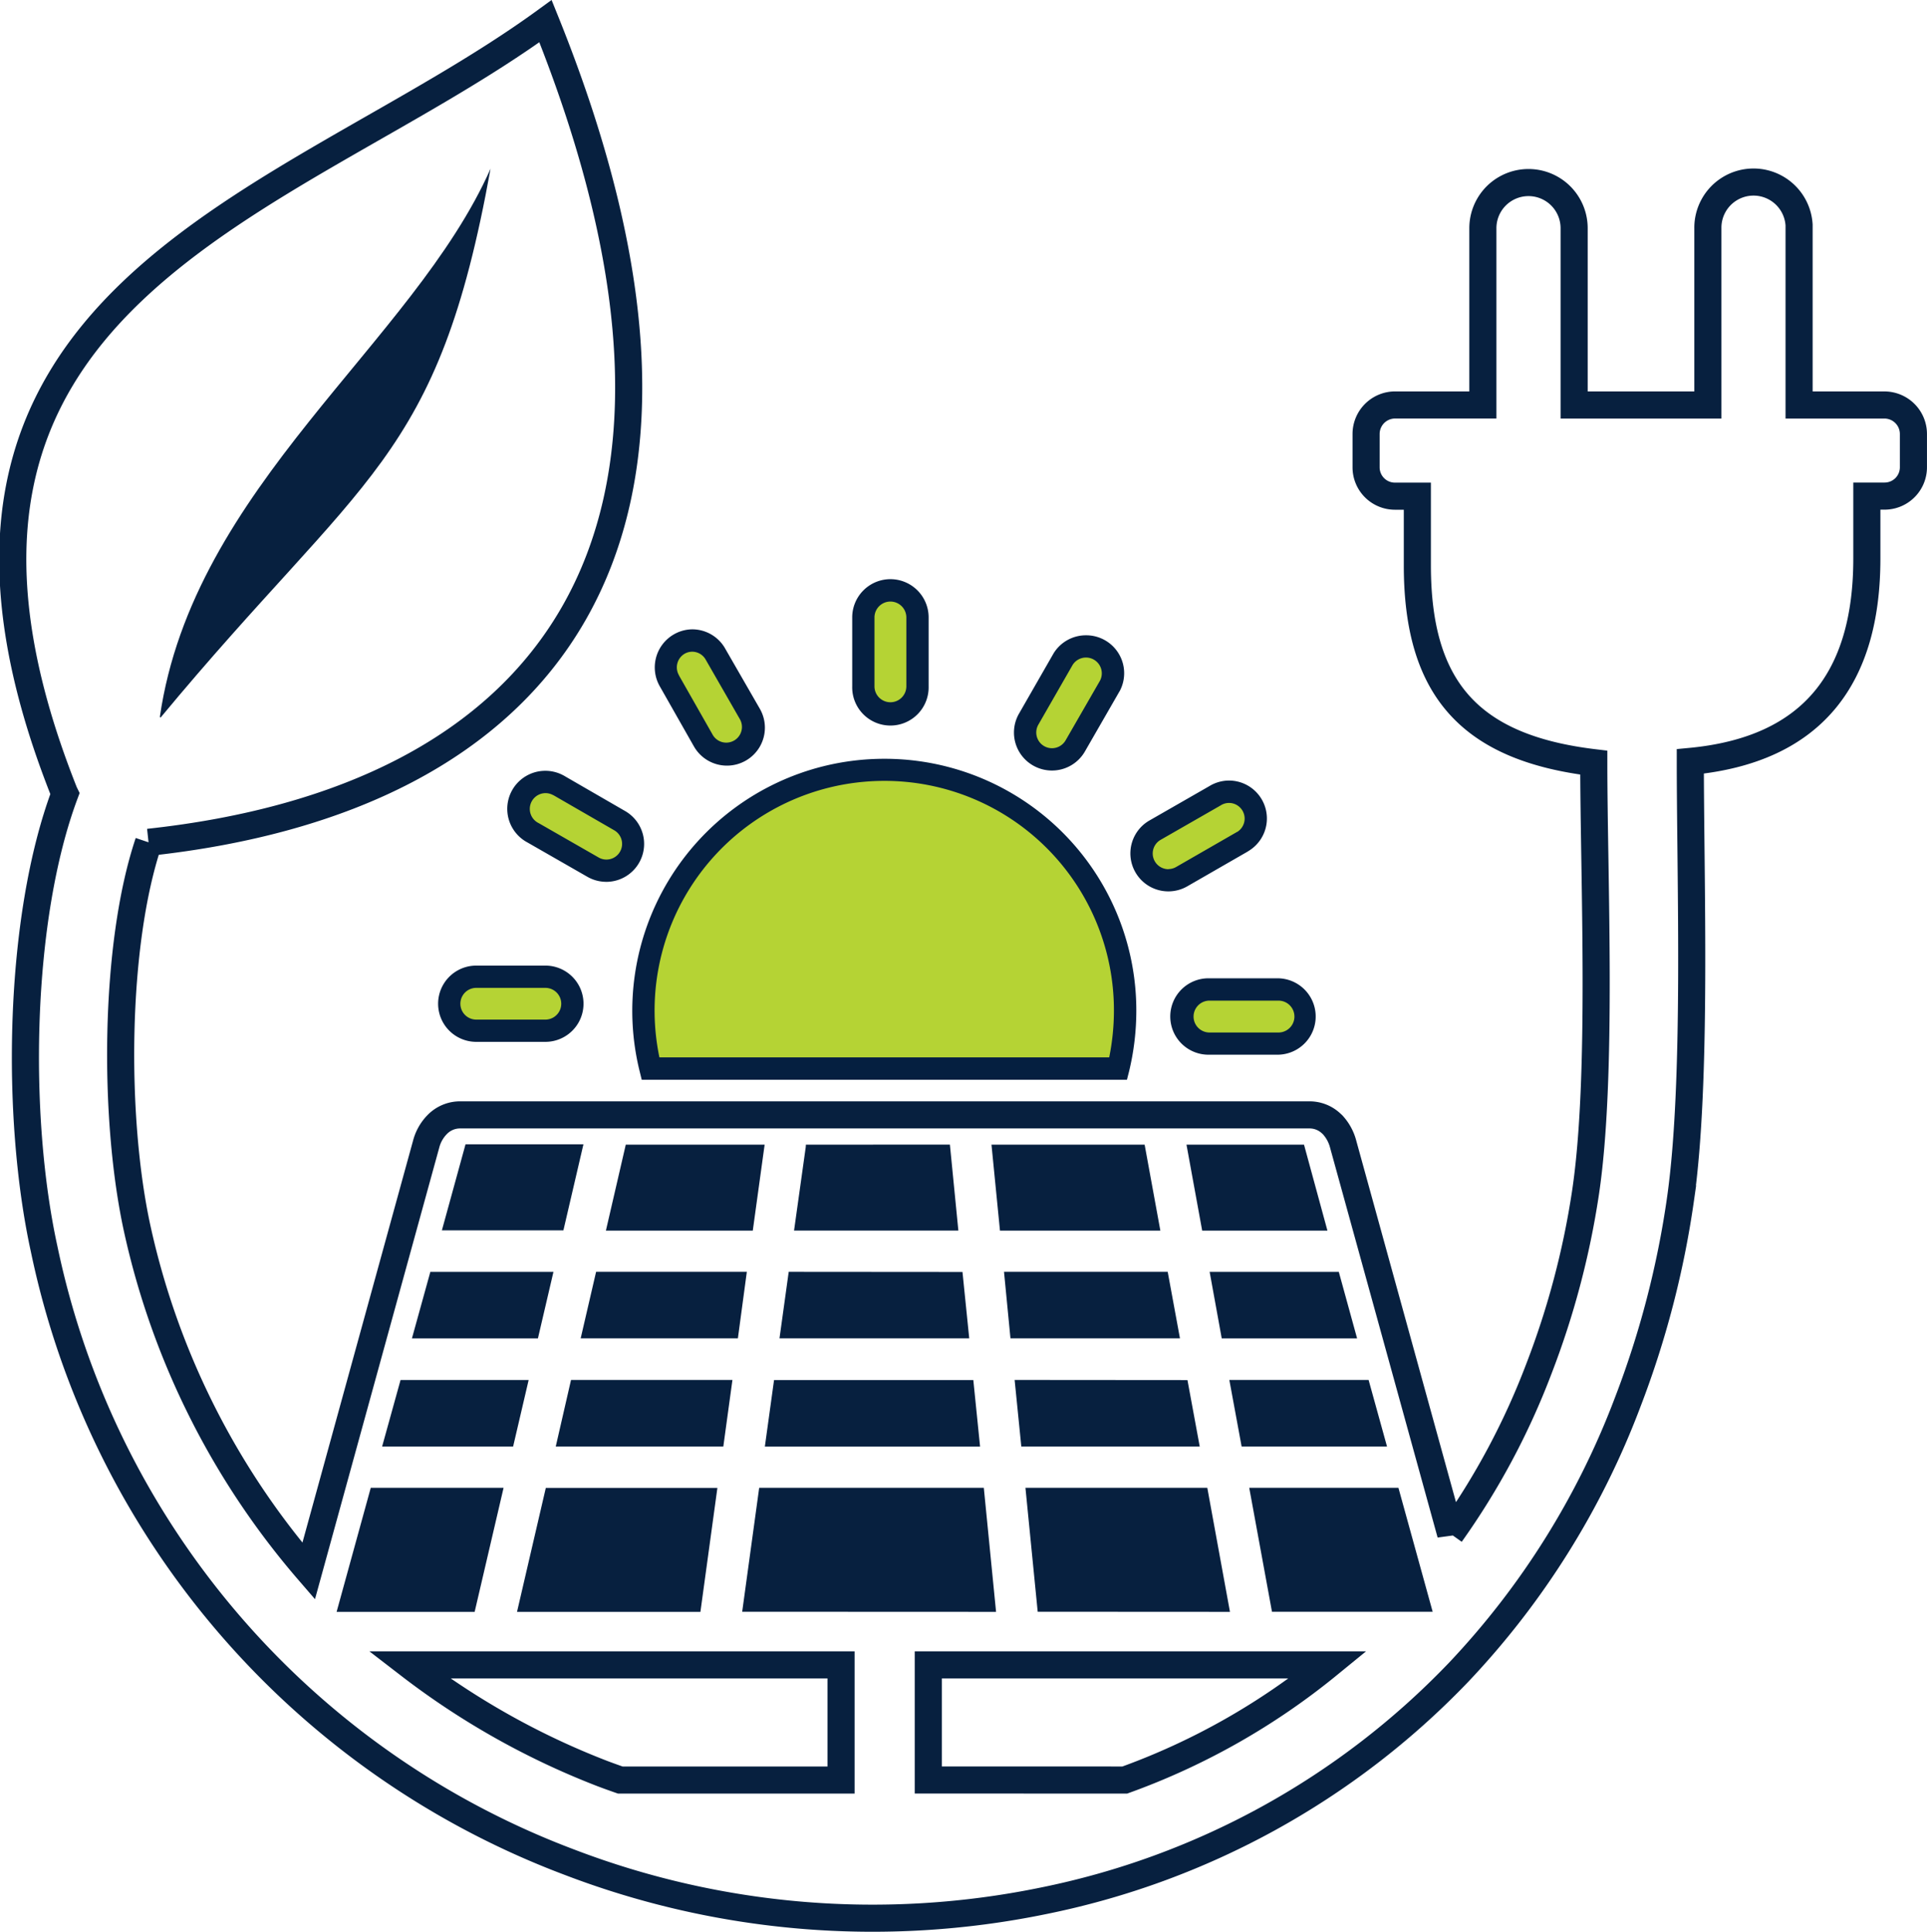 <svg xmlns="http://www.w3.org/2000/svg" width="71.091" height="71.304" viewBox="0 0 71.091 71.304">
  <g id="Group_4373" data-name="Group 4373" transform="translate(0.471 0.781)">
    <path id="Path_593" data-name="Path 593" d="M16.78,36.555a1,1,0,1,1,0-1.992h2.55a1,1,0,1,1,0,1.992Z" transform="translate(0.319 0.697)" fill="#b5d334" fill-rule="evenodd"/>
    <path id="Path_594" data-name="Path 594" d="M19.241,36.877h-2.55a1.407,1.407,0,1,1,0-2.814h2.55a1.407,1.407,0,1,1,0,2.814Zm-2.55-1.992a.585.585,0,1,0,0,1.171h2.55a.585.585,0,1,0,0-1.171Z" transform="translate(0.408 0.786)" fill="#051f40"/>
    <path id="Path_595" data-name="Path 595" d="M18.823,29.393a.993.993,0,1,1,.922-1.76.676.676,0,0,1,.059.034l2.211,1.275a.99.99,0,0,1-.977,1.721Z" transform="translate(0.369 0.555)" fill="#b5d334" fill-rule="evenodd"/>
    <path id="Path_596" data-name="Path 596" d="M21.435,31.114a1.4,1.4,0,0,1-.691-.183l-2.21-1.267a1.4,1.4,0,0,1,1.308-2.485c.028.014.055.029.083.047l2.2,1.272a1.4,1.4,0,0,1-.7,2.617ZM19.2,27.841a.583.583,0,0,0-.271,1.1l.014.007,2.215,1.27a.573.573,0,0,0,.283.075.579.579,0,0,0,.287-1.082L19.5,27.925l-.023-.013-.007,0A.574.574,0,0,0,19.2,27.841Z" transform="translate(0.459 0.644)" fill="#051f40"/>
    <path id="Path_597" data-name="Path 597" d="M31.693,27.08a8.875,8.875,0,0,1,8.883,8.868v.014A9.134,9.134,0,0,1,40.32,38.1H23.068a8.886,8.886,0,0,1,8.626-11.023" transform="translate(0.461 0.546)" fill="#b5d334" fill-rule="evenodd"/>
    <path id="Path_598" data-name="Path 598" d="M40.554,38.427h-17.9l-.077-.312a9.3,9.3,0,0,1,6.791-11.26,9.335,9.335,0,0,1,2.232-.272v0A9.286,9.286,0,0,1,40.9,35.859v.015a9.556,9.556,0,0,1-.266,2.239ZM23.306,37.6H39.9a8.73,8.73,0,0,0,.174-1.731v-.014a8.464,8.464,0,0,0-8.47-8.457v0a8.512,8.512,0,0,0-2.037.248A8.475,8.475,0,0,0,23.306,37.6Z" transform="translate(0.55 0.635)" fill="#051f40"/>
    <path id="Path_599" data-name="Path 599" d="M43.525,28.017A.989.989,0,1,1,44.562,29.7l-.045.027L42.3,31a.991.991,0,1,1-.994-1.715Z" transform="translate(0.824 0.562)" fill="#b5d334" fill-rule="evenodd"/>
    <path id="Path_600" data-name="Path 600" d="M43.953,27.37a1.4,1.4,0,0,1,.739,2.59L44.629,30l-2.21,1.272a1.4,1.4,0,1,1-1.4-2.427l2.212-1.269A1.4,1.4,0,0,1,43.953,27.37Zm-2.236,3.267a.579.579,0,0,0,.29-.078l2.227-1.282.016-.01.007,0a.578.578,0,0,0-.3-1.071.574.574,0,0,0-.3.086l-.011.007-2.216,1.271a.58.58,0,0,0,.293,1.081Z" transform="translate(0.913 0.651)" fill="#051f40"/>
    <path id="Path_601" data-name="Path 601" d="M45.841,35.023a1,1,0,0,1,0,2H43.3a1,1,0,1,1,0-2Z" transform="translate(0.853 0.706)" fill="#b5d334" fill-rule="evenodd"/>
    <path id="Path_602" data-name="Path 602" d="M43.207,34.523h2.545a1.41,1.41,0,0,1,0,2.819H43.207a1.41,1.41,0,1,1,0-2.819Zm2.545,2a.588.588,0,0,0,0-1.176H43.207a.588.588,0,0,0,0,1.176Z" transform="translate(0.943 0.795)" fill="#051f40"/>
    <path id="Path_603" data-name="Path 603" d="M23.753,23.894A.993.993,0,0,1,24.1,22.54a.978.978,0,0,1,1.339.343l.01.018,1.275,2.215a.99.99,0,0,1-1.711.994Z" transform="translate(0.477 0.452)" fill="#b5d334" fill-rule="evenodd"/>
    <path id="Path_604" data-name="Path 604" d="M24.5,21.9a1.4,1.4,0,0,1,1.2.681l.014.025,1.278,2.22a1.4,1.4,0,0,1-2.421,1.407l-.008-.013-1.256-2.212A1.407,1.407,0,0,1,23.8,22.1,1.388,1.388,0,0,1,24.5,21.9Zm.487,1.1a.571.571,0,0,0-.487-.274.563.563,0,0,0-.287.079.583.583,0,0,0-.2.793l0,.006,1.254,2.207a.576.576,0,0,0,.49.27.579.579,0,0,0,.509-.853Z" transform="translate(0.566 0.541)" fill="#051f40"/>
    <path id="Path_605" data-name="Path 605" d="M30.758,21.585a1,1,0,1,1,2,0v2.544a1,1,0,1,1-2,0Z" transform="translate(0.621 0.415)" fill="#b5d334" fill-rule="evenodd"/>
    <path id="Path_606" data-name="Path 606" d="M31.668,20.086a1.411,1.411,0,0,1,1.41,1.41V24.04a1.41,1.41,0,1,1-2.819,0V21.5A1.411,1.411,0,0,1,31.668,20.086Zm0,4.542a.588.588,0,0,0,.588-.588V21.5a.588.588,0,0,0-1.176,0V24.04A.588.588,0,0,0,31.668,24.628Z" transform="translate(0.71 0.504)" fill="#051f40"/>
    <path id="Path_607" data-name="Path 607" d="M38.009,23.089a.994.994,0,0,1,1.726.982L38.46,26.287a.991.991,0,0,1-1.721-.982Z" transform="translate(0.739 0.456)" fill="#b5d334" fill-rule="evenodd"/>
    <path id="Path_608" data-name="Path 608" d="M38.767,22.116a1.4,1.4,0,0,1,1.243,2.057L40,24.188,38.727,26.4a1.4,1.4,0,0,1-2.434-1.391l1.277-2.227A1.4,1.4,0,0,1,38.767,22.116Zm.518,1.669a.583.583,0,0,0-1.013-.575l-1.267,2.209a.58.58,0,0,0,1.008.574Z" transform="translate(0.828 0.545)" fill="#051f40"/>
    <path id="Path_609" data-name="Path 609" d="M5.009,30.3C3.734,34.092,3.7,40.5,4.594,44.573a28.734,28.734,0,0,0,6.321,12.619l4.335-15.756a1.606,1.606,0,0,1,.408-.722,1.175,1.175,0,0,1,.855-.356H47.835a1.16,1.16,0,0,1,.792.306l.063.058a1.678,1.678,0,0,1,.393.727l3.964,14.372a27,27,0,0,0,3.256-6.1,30.687,30.687,0,0,0,1.716-6.481c.643-4.285.307-11.591.307-15.879-4.607-.553-6.509-2.768-6.509-7.283v-2.55h-.823a1.064,1.064,0,0,1-1.068-1.058V15.23a1.071,1.071,0,0,1,1.068-1.068h3.24V7.639a1.683,1.683,0,1,1,3.367,0v6.524h4.934V7.639A1.684,1.684,0,0,1,65.9,7.522c0,.039,0,.079,0,.117v6.524h3.151a1.071,1.071,0,0,1,1.067,1.068v1.232a1.064,1.064,0,0,1-1.064,1.062H68.4v2.3c0,4.372-1.961,7.061-6.513,7.49,0,4.414.255,11.793-.361,16.144a34.339,34.339,0,0,1-1.949,7.5,29.774,29.774,0,0,1-6.242,9.971A29.2,29.2,0,0,1,38,69.363a31.283,31.283,0,0,1-17.489-1.439A30.925,30.925,0,0,1,1.157,45.308c-1.072-4.9-.956-12.2.765-16.8L1.9,28.463C-5.425,10.029,10.124,6.937,19.653,0c7.841,19.438-.174,28.734-14.645,30.3m9.615,30.352a28.464,28.464,0,0,0,7.141,4.016c.212.08.432.159.648.234h8.144v-4.25Zm26.4,4.25a25.55,25.55,0,0,0,7.5-4.25H33.774V64.9Z" transform="translate(0.001)" fill="none" stroke="#07203f" stroke-width="1"/>
    <path id="Path_610" data-name="Path 610" d="M5.315,25.566l.032.021c7.48-9.02,10.226-9.434,12.171-20.25-2.857,6.455-10.97,11.725-12.2,20.229" transform="translate(0.108 0.108)" fill="#07203f" fill-rule="evenodd"/>
    <path id="Path_611" data-name="Path 611" d="M27.848,49.324l-.339,2.455h7.94L35.2,49.324Zm8.022-8.686.313,3.172H42.1l-.58-3.172Zm7.194,0,.579,3.172h4.621L47.4,40.638Zm5.619,4.693H43.918l.446,2.455h4.994Zm1.1,3.99H44.645l.453,2.455h5.364Zm1.1,3.979H45.379l.839,4.573h5.928Zm-6.215,4.577L43.832,53.3H37.123l.452,4.573Zm-8.629,0L35.587,53.3H27.3l-.627,4.573Zm-10.907,0,.626-4.573h-6.33l-1.062,4.573Zm-8.329,0L17.87,53.3h-4.9L11.71,57.877Zm-3.414-6.1h4.833l.573-2.455H14.069Zm1.1-3.99h4.648l.573-2.455H15.168ZM15.594,43.8h4.483l.739-3.175h-4.35Zm6.784-3.163-.733,3.172h5.419l.437-3.172Zm6.645,0-.005.085-.432,3.086h6.062l-.312-3.172Zm7.309,4.693.238,2.455h6.253l-.452-2.455Zm-15.049,0-.569,2.455h5.8l.33-2.455Zm7.106,0-.34,2.455h7L34.8,45.335Zm8.335,3.99.246,2.455h6.582L43.1,49.325Zm-16.366,0-.563,2.455h6.182l.336-2.455Z" transform="translate(0.237 0.819)" fill="#07203f" fill-rule="evenodd"/>
    <rect id="Rectangle_307" data-name="Rectangle 307" width="70.121" height="69.999" transform="translate(0.001 0)" fill="none"/>
  </g>
</svg>
